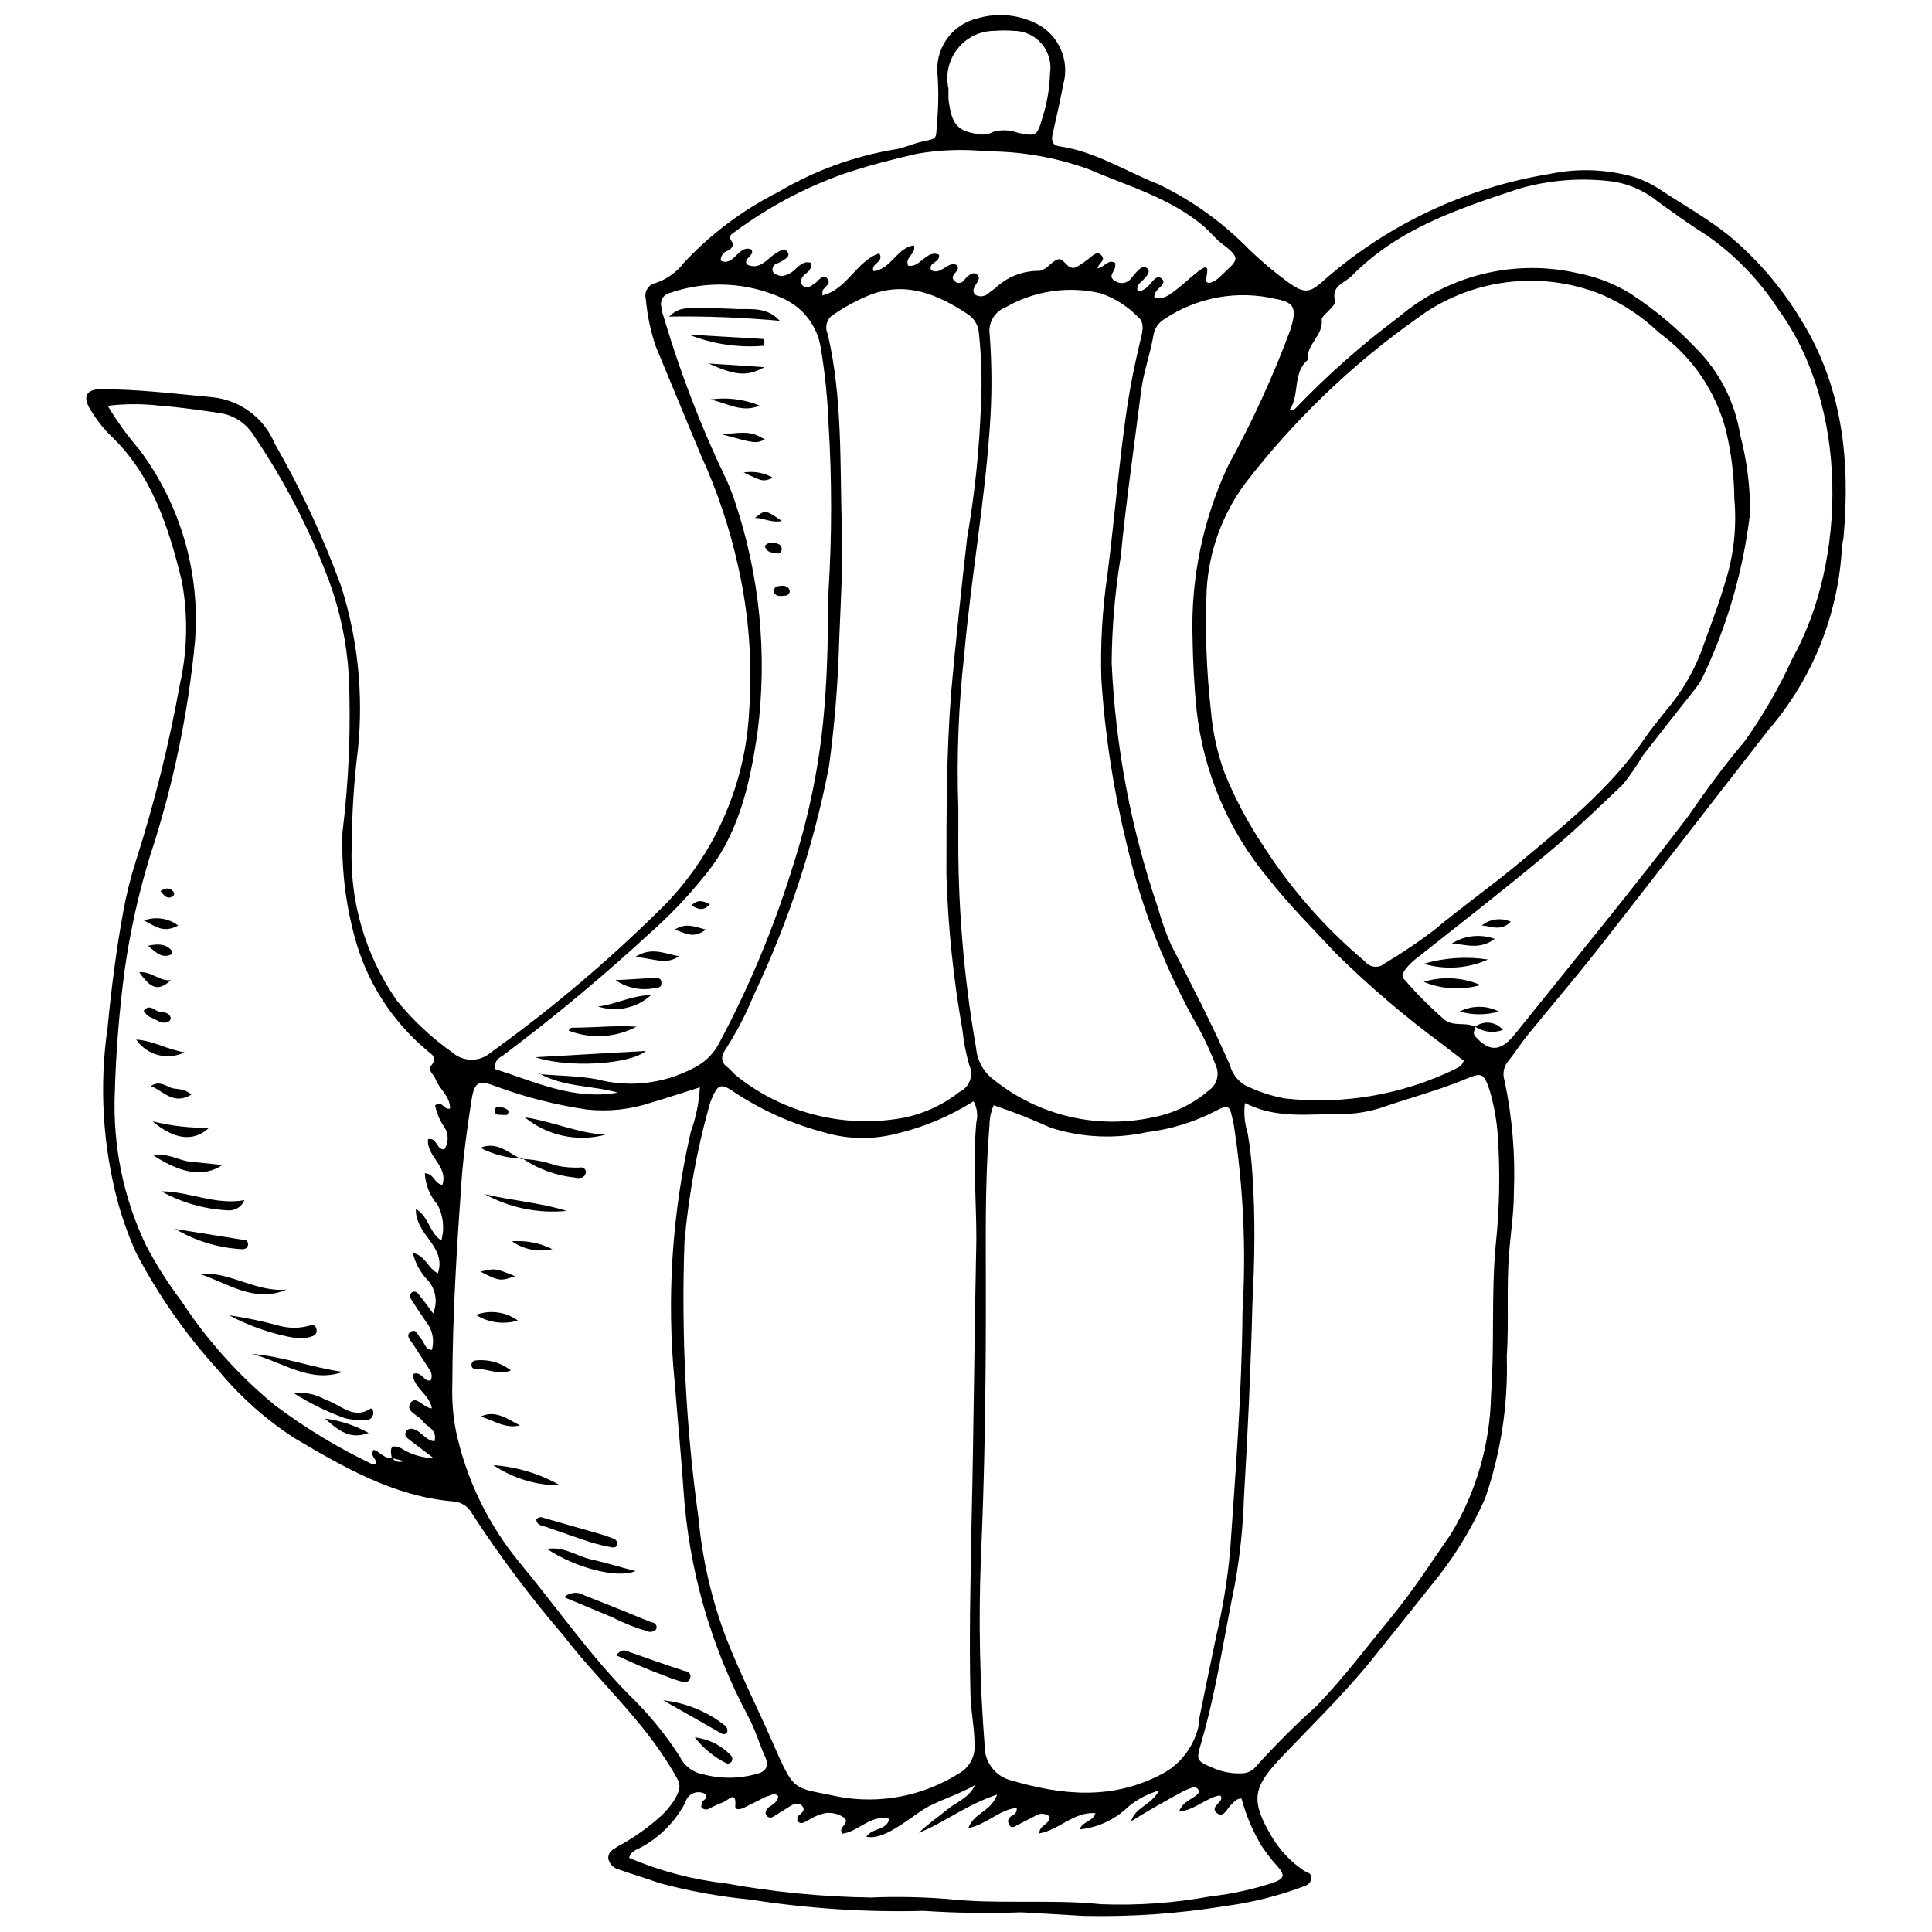 <?xml version="1.0" encoding="UTF-8"?>
<!-- Uploaded to: SVG Repo, www.svgrepo.com, Generator: SVG Repo Mixer Tools -->
<svg width="800px" height="800px" version="1.1" viewBox="144 144 512 512" xmlns="http://www.w3.org/2000/svg">
 <defs>
  <clipPath id="a">
   <path d="m166 148.09h468v503.81h-468z"/>
  </clipPath>
 </defs>
 <g clip-path="url(#a)">
  <path d="m414.63 650.78c-8.609 0.32-17.234 0.195-25.832-0.375-15.387 0.395-30.781-0.613-45.984-3-8.113-0.777-16.145-2.231-24.012-4.344-3.539-1.285-7.074-2.305-10.719-3.59h-0.004c-1.473-0.336-2.609-1.516-2.891-3 0-1.875 1.395-2.359 2.574-3.164h-0.004c4.18-2.25 8.066-5.004 11.578-8.199 1.184-1.137 2.242-2.394 3.16-3.754 2.359-3.914 1.93-4.504-0.43-8.414-7.934-13.398-19.457-23.422-28.727-35.48-8.738-10.176-16.797-20.918-24.117-32.156-1.012-2.051-3.074-3.371-5.359-3.434-15.438-1.34-28.727-9.004-41.859-16.777v0.004c-7.574-4.91-14.352-10.945-20.098-17.902-8.582-9.395-15.914-19.863-21.816-31.141-1.914-4.25-3.508-8.641-4.769-13.129-4.121-15.262-5.07-31.203-2.785-46.844 0.965-10.129 2.25-20.207 4.074-30.176h-0.004c0.828-4.625 1.957-9.188 3.379-13.668 4.918-15.359 8.82-31.023 11.684-46.895 2.031-9.039 2.195-18.395 0.48-27.496-3.484-14.258-7.984-28.191-18.867-38.43h0.004c-2.066-2.074-3.867-4.394-5.359-6.914-2.09-3.324-1.07-5.359 2.785-5.359 9.754 0 19.457 1.18 29.156 2.09 3.684 0.301 7.215 1.609 10.203 3.781 2.988 2.176 5.316 5.133 6.734 8.547 6.953 12.102 12.852 24.781 17.633 37.891 4.371 13.844 5.887 28.434 4.449 42.879-1.066 8.465-1.621 16.984-1.66 25.512-0.691 14.719 3.512 29.25 11.949 41.324 4.273 5.234 9.23 9.867 14.742 13.773 2.902 2.527 7.223 2.527 10.129 0 15.473-11.109 30.074-23.383 43.68-36.715 14.93-14.09 23.824-33.414 24.816-53.918 0.887-12.758-0.09-25.574-2.894-38.051-2.234-10.207-5.559-20.145-9.914-29.641-4.074-9.789-8.039-19.348-11.898-28.676-1.406-4.09-2.305-8.34-2.68-12.648-0.258-0.91-0.129-1.887 0.355-2.699 0.488-0.812 1.289-1.387 2.215-1.586 2.981-0.996 5.598-2.863 7.504-5.359 7.168-7.688 15.645-14.035 25.031-18.762 9.535-5.652 20.039-9.488 30.977-11.309 2.25-0.32 4.394-1.395 6.644-1.93 5.039-1.18 3.965-0.375 4.504-5.894 0.352-4.316 0.352-8.656 0-12.973-0.219-6.609 4.273-12.449 10.719-13.934 5.215-1.516 10.805-1 15.652 1.449 5.859 3.012 8.793 9.73 7.019 16.078-0.859 4.449-1.824 8.844-2.84 13.238-0.375 1.77 0 2.894 1.824 3.164 9.434 1.34 17.578 6.644 26.316 10.078v-0.004c8.969 4.344 17.113 10.223 24.062 17.363 3.363 3.227 6.945 6.219 10.719 8.953 3.59 2.41 5.039 2.465 7.984 0h0.004c17.062-15.297 38.156-25.379 60.777-29.051 7.492-1.59 15.266-1.297 22.617 0.859 2.371 0.781 4.625 1.883 6.699 3.269 6.004 3.965 12.328 7.504 17.953 11.953l0.004-0.004c7.492 6.188 13.902 13.578 18.973 21.867 11.309 17.793 13.559 37.52 11.684 58.422-0.195 0.922-0.34 1.852-0.43 2.789-1.004 17.789-7.863 34.75-19.508 48.234-15.008 19.242-29.961 38.645-45.02 57.883-6.164 7.824-12.594 15.328-18.812 22.992-1.875 2.305-3.43 4.824-5.359 7.184h-0.004c-0.992 1.406-1.25 3.199-0.695 4.824 2.051 9.758 2.879 19.73 2.465 29.695 0 5.359-0.859 10.719-1.285 16.348-0.695 9.004 0 18.062-0.59 27.121v-0.004c0.367 12.75-1.578 25.461-5.734 37.52-3.672 8.301-8.469 16.055-14.258 23.047-5.359 6.754-10.719 13.453-16.078 20.098-7.559 9.273-16.078 17.473-24.227 26.102-7.129 7.559-7.449 11.148-2.09 20.258 2.129 3.633 5.039 6.746 8.523 9.113 0.859 0.59 2.144 0.535 2.035 2.09-0.105 1.555-1.34 1.93-2.574 2.359-6.492 2.398-13.234 4.07-20.098 4.984-12.398 2.019-24.957 2.898-37.516 2.625zm120.33-234.7c0 0.859-0.859 1.609 0 2.574 3.644 4.074 6.539 4.019 10.023 0 15.488-19.293 31.246-38.43 46.309-58.207 4.875-7.074 9.699-13.668 15.059-19.992 4.902-6.891 9.137-14.23 12.648-21.922 14.523-25.996 14.953-66.996-3.75-92.562h-0.004c-4.961-7.68-11.367-14.324-18.863-19.562-4.449-2.785-8.684-5.844-12.918-8.898v0.004c-3.359-2.781-7.387-4.629-11.684-5.363-8.473-1.148-17.09-0.508-25.301 1.879-16.078 5.359-31.73 10.398-44.219 23.047-1.984 2.035-5.68 2.574-4.394 6.969 0 0.535-1.02 1.445-1.609 2.144-0.59 0.695-2.035 1.77-1.984 2.519 0.43 4.289-4.074 6.43-3.75 10.719-4.074 3.484-1.984 9.324-4.824 13.293l0.004-0.004c0.602 0.039 1.195-0.152 1.66-0.535 8.426-8.801 17.57-16.887 27.336-24.172 13.137-11.18 30.793-15.477 47.594-11.578 4.875 0.945 9.543 2.762 13.773 5.359 6.352 4.152 12.195 9.023 17.422 14.523 6.211 6.227 10.301 14.254 11.684 22.941 1.766 6.715 2.648 13.637 2.625 20.582-1.723 14.859-5.848 29.34-12.219 42.875-0.582 1.344-1.34 2.606-2.254 3.754-4.664 5.894-9.324 11.793-13.934 17.742v-0.004c-1.566 2.633-3.301 5.156-5.199 7.559-6.699 6.43-13.398 12.863-20.527 18.758-11.148 9.324-22.562 18.168-33.926 27.172v0.004c-1.328 0.957-2.504 2.113-3.484 3.43-0.535 0.805-0.965 1.77 0 2.519 3.305 3.832 6.887 7.414 10.719 10.719 2.519 1.715 5.414 0.43 7.988 1.715zm-287.01 114.27c0.645 0.91 1.5 1.34 3.215 0.859l-3.324-0.805c-0.43-2.09-0.645-4.019 2.41-2.625l0.004-0.004c2.574 1.66 5.562 2.57 8.629 2.625l-6.644-5.039c-0.535-0.43-1.125-1.02-0.695-1.875 0.43-0.859 1.34-1.02 2.25-0.695 1.984 0.695 3.109 3 5.359 3.164 0.805-3.324-2.144-3.805-3.164-5.359s-4.664-2.519-3.215-4.769c1.445-2.25 3.43 1.34 5.68 1.395-0.645-3.75-4.879-5.359-5.039-9.059 2.25-1.02 2.949 2.144 4.715 1.66l0.004-0.004c0.398-0.844 0.336-1.836-0.16-2.625l-4.504-6.969c-0.645-1.02-2.144-2.25-0.645-3.269s1.93 1.02 2.785 1.875c0.859 0.859 1.02 2.84 2.84 2.894l0.004 0.004c0.734-2.59 0.156-5.375-1.555-7.453-1.34-1.984-2.68-3.965-3.965-6.004v0.004c-0.348-0.461-0.348-1.098 0-1.555 0.59-0.695 1.285-0.48 1.77 0 1.34 1.609 2.625 3.324 4.074 5.359h-0.004c1.27-2.93 0.75-6.324-1.34-8.738-1.984-2.012-3.375-4.535-4.019-7.289 3.43 0.695 4.019 4.234 6.644 5.359 2.359-7.184-6.055-10.078-5.844-17.043 3.484 2.09 3.644 6.484 6.754 8.359l0.004 0.004c0.871-3.18 0.508-6.566-1.02-9.488-2.019-2.316-3.207-5.238-3.375-8.309 2.41 0 2.574 2.84 4.664 3.055 1.609-4.984-4.289-7.504-3.805-12.113 2.465-0.535 2.199 3 4.34 2.68v0.004c1.152-1.777 1.152-4.066 0-5.844-1.215-1.738-2.055-3.707-2.465-5.789 1.93-1.555 2.41 1.5 3.965 0.805 0-3.324-2.84-5.039-3.859-7.773-0.43-1.18-2.144-2.359-1.234-3.43 2.035-2.465 0-3.164-1.18-4.289l0.004 0.004c-9.383-7.894-16.074-18.516-19.137-30.391-2.375-8.91-3.422-18.121-3.109-27.336 1.711-13.828 2.266-27.773 1.664-41.695-0.547-8.633-2.352-17.137-5.359-25.246-5.129-13.551-11.84-26.449-19.992-38.43-2.059-3.191-5.441-5.297-9.219-5.734-5.09-0.75-10.184-1.5-15.273-1.875-4.664-0.559-9.379-0.559-14.043 0 2.461 4.113 5.277 8.008 8.414 11.629 10.879 14.543 16.117 32.539 14.738 50.652-1.844 19.469-5.871 38.668-12.004 57.238-2.945 9.684-5.148 19.574-6.594 29.586-1.48 11.023-2.375 22.113-2.68 33.23-0.523 13.754 2.269 27.43 8.145 39.875 2.731 5.266 5.906 10.285 9.488 15.008 6.828 10.422 15.195 19.746 24.816 27.656 8.051 6.043 16.688 11.27 25.777 15.598h1.02c0.43-1.34-1.77-1.93-0.645-3.805 1.555 0.426 2.894 2.519 4.934 2.144zm355.67-254.11c-0.059-6.082-0.797-12.141-2.199-18.062-2.703-10.465-8.98-19.656-17.738-25.992-4.43-4.258-9.586-7.691-15.223-10.129-16.363-6.59-34.98-4.152-49.094 6.43-17.27 12.246-32.605 27.004-45.504 43.789-5.981 8.145-9.48 17.84-10.078 27.926-0.457 10.73-0.082 21.48 1.125 32.156 0.461 5.602 1.668 11.117 3.594 16.402 2.777 6.863 6.262 13.418 10.398 19.562 7.34 11.441 16.375 21.707 26.797 30.441 0.621 0.816 1.555 1.332 2.574 1.422 1.02 0.094 2.031-0.25 2.785-0.938 4.484-2.664 8.816-5.582 12.969-8.738 6.914-5.789 14.309-11.039 21.438-16.883 12.328-10.344 25.082-20.258 34.461-34.035 1.77-2.625 3.805-4.984 5.734-7.449h0.004c3.828-4.527 6.891-9.652 9.059-15.168 2.199-6.164 4.609-12.273 6.43-18.543h0.004c2.297-7.156 3.133-14.703 2.465-22.191zm-201.63 159.61c-6.266 3.969-13.148 6.867-20.367 8.574-6.379 1.648-13.09 1.52-19.402-0.375-8.461-2.258-16.496-5.879-23.797-10.719-3.43-2.41-4.234-1.93-5.894 2.035-0.211 0.508-0.391 1.027-0.535 1.555-3.301 11.777-5.504 23.836-6.594 36.02-0.895 24.645 0.359 49.32 3.754 73.746 1.016 10.848 3.504 21.504 7.394 31.676 3.539 9.004 7.879 17.633 11.793 26.477 6.43 14.684 5.359 12.594 18.008 15.328v0.004c10.977 1.984 22.297-0.215 31.73-6.164 2.824-1.547 4.469-4.617 4.18-7.828 0-4.34-0.965-8.574-1.07-12.918-0.375-15.062 0-30.121 0.27-45.184 0.59-25.242 0.75-50.488 1.285-75.68 0-10.344-0.965-20.688 0-31.031l-0.004 0.004c0.469-1.867 0.199-3.844-0.75-5.519zm5.359 1.02c-0.738 1.688-1.121 3.512-1.125 5.359-1.34 16.078-0.91 31.676-0.965 47.434 0 22.617-0.32 45.234-1.34 67.801v-0.004c-0.598 16.371-0.258 32.762 1.02 49.094-0.109 4.352 2.805 8.199 7.019 9.273 13.508 3.914 26.797 5.359 40.199-1.824v0.004c4.836-2.652 8.297-7.262 9.488-12.648 0.027-0.375 0.027-0.754 0-1.129 1.555-7.504 3.055-15.062 4.664-22.617h-0.004c1.766-7.496 3.004-15.105 3.699-22.777 1.445-21.062 3.109-42.074 3.269-63.191 1.004-16.543 0.23-33.145-2.305-49.523-1.125-5.359-1.02-5.734-5.359-3.43-5.559 2.797-11.562 4.613-17.742 5.359-8.426 1.836-17.184 1.43-25.402-1.18-4.965-2.266-10.047-4.269-15.223-6zm66.566-0.59h0.004c-0.34 2.734-0.086 5.516 0.75 8.145 0.598 3.551 1.012 7.129 1.23 10.719 0.805 11.469 0.59 22.938 0 34.41-0.43 17.203-1.234 34.301-2.25 51.398-0.242 7.715-1.047 15.398-2.41 22.992-2.894 13.934-4.879 28.137-8.898 41.859-1.34 4.609-1.34 4.824 2.84 6.594 2.43 1.129 5.094 1.664 7.773 1.555 1.461 0.027 2.856-0.602 3.805-1.715 5.066-5.644 10.434-11.012 16.078-16.078 7.019-7.234 13.078-15.328 19.508-23.152 6.43-7.824 10.719-14.684 16.078-22.352h0.004c6.805-11.23 10.504-24.066 10.719-37.199 0.965-13.184 0-26.422 1.234-39.555l-0.004 0.004c1.004-9.383 1.199-18.832 0.59-28.246-0.238-4.305-0.977-8.57-2.195-12.703-1.555-4.609-2.09-4.769-6.219-3.055-6.914 2.894-14.148 4.824-21.438 7.289-3.848 1.391-7.914 2.078-12.008 2.035-8.094 0-16.348 1.18-24.117-2.41-0.375-0.215-0.77-0.395-1.18-0.535zm-75.945-77.879v5.09 0.004c-0.227 19.559 1.352 39.098 4.719 58.367 0.32 3.34 2.055 6.383 4.769 8.359 11.852 9.48 27.352 13.105 42.18 9.863 5.477-1.059 10.574-3.535 14.793-7.184 2.035-1.457 2.789-4.125 1.82-6.43-1.266-3.305-2.734-6.523-4.394-9.648-8.777-15.297-15.262-31.805-19.238-48.988-3.539-14.422-5.801-29.129-6.754-43.949-0.273-9.211 0.266-18.43 1.605-27.547 1.93-15.113 3.109-30.336 5.359-45.344 0.859-5.359 1.93-10.719 3.215-16.078 0.535-2.25 1.609-5.359-0.48-6.914-2.746-2.84-6.125-4.988-9.859-6.273-8.562-2.012-17.57-0.688-25.191 3.699-2.957 1.125-4.719 4.164-4.234 7.289 0.617 8.262 0.617 16.555 0 24.816-1.395 20.098-4.984 39.93-6.754 59.977v-0.004c-1.523 13.574-2.043 27.246-1.555 40.895zm6.004-107.2v0.004c0.305-6.223 0.125-12.457-0.535-18.652-0.059-2.019-1.047-3.898-2.68-5.094-8.039-5.359-16.402-9.004-26.047-5.359h-0.004c-3.332 1.336-6.512 3.027-9.484 5.039-1.973 0.984-2.805 3.359-1.875 5.359 3.965 16.988 3.215 34.41 3.75 51.668 0.32 9.754-0.32 19.562-0.695 29.316-0.293 11.297-1.207 22.57-2.734 33.766-4.066 20.934-10.766 41.266-19.938 60.512-2.031 4.992-4.527 9.785-7.449 14.312-1.18 1.77-1.395 3.43 0.59 4.824 0.859 0.645 1.5 1.66 2.359 2.25h-0.004c12.574 10.027 28.91 14.043 44.699 10.984 5.262-1.141 10.195-3.469 14.418-6.805 2.629-1.277 3.75-4.426 2.519-7.074-0.887-3.066-1.496-6.207-1.82-9.379-2.398-13.531-3.816-27.215-4.234-40.949 0-16.078 0-32.156 1.234-48.238 1.234-13.723 2.68-27.336 4.234-41h-0.004c2.055-11.801 3.289-23.727 3.699-35.695zm-74.5 180.95c-4.609 1.445-8.629 2.785-12.648 3.965-5.527 1.883-11.398 2.543-17.203 1.93-8.27-1.203-16.391-3.269-24.227-6.164-4.609-1.77-5.734-1.18-6.484 3.965-1.07 6.859-2.035 13.773-2.574 20.688-1.285 18.008-2.41 36.07-2.465 54.188v0.004c-0.16 4.203 0.164 8.41 0.965 12.539 2.738 12.75 8.492 24.66 16.773 34.73 9.703 11.688 18.387 24.227 28.891 34.945 5.164 4.957 9.73 10.496 13.613 16.508 1.191 2.516 3.531 4.293 6.269 4.773 4.992 1.32 10.262 1.172 15.168-0.43 1.715-0.805 2.144-2.25 1.234-4.18-1.609-3.539-2.68-7.394-4.504-10.719v-0.004c-9.918-18.562-15.766-39.023-17.148-60.027-0.645-9.379-1.555-18.758-2.305-28.191-2.219-22.324-0.785-44.863 4.234-66.727 1.383-3.789 2.195-7.766 2.41-11.793zm202.49-7.019c-1.715-1.34-3.59-2.68-5.359-4.125v-0.004c-10.074-7.398-19.602-15.512-28.512-24.277-6.109-6.539-12.434-12.863-18.008-19.938h-0.004c-10.562-12.68-17.164-28.191-18.973-44.594-0.645-6.379-0.965-12.809-1.07-19.188-0.488-15.816 2.781-31.52 9.539-45.824 6.371-11.566 11.871-23.586 16.453-35.965 1.609-5.359 1.18-7.074-3.914-7.984h0.004c-10.18-2.418-20.902-0.477-29.586 5.359-1.43 0.863-2.438 2.277-2.789 3.91-0.91 5.359-2.734 10.129-3.375 15.383-1.824 14.578-3.965 29.051-5.359 43.629-1.527 9.285-2.332 18.676-2.41 28.082 0.98 22.203 5.133 44.148 12.324 65.176 0.93 3.371 2.113 6.668 3.539 9.863 5.359 10.344 10.719 20.797 15.438 31.516v-0.004c0.562 2.227 1.965 4.144 3.91 5.359 3.379 1.711 6.992 2.922 10.719 3.594 15.457 1.707 31.082-0.988 45.074-7.773 0.754-0.535 1.719-0.535 2.359-2.359zm-245.04 3.539c5.359 0.43 10.238 0.43 15.223 1.34l-0.004-0.004c8.57 2.254 17.668 1.223 25.516-2.894 2.75-1.312 5.047-3.422 6.59-6.055 8.043-14.965 14.633-30.672 19.672-46.898 4.543-13.902 7.422-28.297 8.574-42.875 0.859-10.184 0.91-20.367 1.07-30.496v-0.004c0.914-14.848 0.914-29.742 0-44.59-0.266-6.773-0.961-13.523-2.09-20.207-0.953-5.672-4.672-10.496-9.914-12.863-9.434-4.363-20.191-4.898-30.016-1.5-0.82 0.172-1.531 0.684-1.961 1.406-0.426 0.727-0.531 1.594-0.289 2.398 0 1.125 0.535 2.199 0.805 3.269 4.254 14.316 9.633 28.277 16.078 41.754 0.977 2.031 1.816 4.125 2.519 6.269 6.633 19.699 8.703 40.645 6.059 61.262-2.035 13.934-5.039 27.496-14.258 38.375-4.227 5.258-8.887 10.152-13.938 14.633-12.516 11.551-25.609 22.461-39.23 32.691-1.02 0.695-2.359 1.125-2.09 3.644 10.719 3.43 20.848 8.309 32.48 6.219-6.863-1.93-14.207-1.395-20.797-5.039zm126.49 194.45c-4.504 0.43-7.879 4.34-12.809 5.359 1.5-4.125 5.844-4.18 7.664-8.898-8.039 2.625-13.934 7.394-20.742 10.129 2.359-2.359 5.039-4.125 7.504-6.164 2.465-2.035 5.789-3.055 7.344-6.484-4.769 2.84-10.238 4.074-14.684 7.129-7.394 5.359-10.719 7.129-14.098 6.594 1.445-2.41 5.359-1.609 6.109-4.769-4.984-1.285-8.199 3.43-12.434 3.914-1.5-1.715 2.41-2.785 0.27-4.34l-0.004-0.004c-1.371-0.875-2.992-1.27-4.609-1.125-1.746 0.348-3.402 1.039-4.879 2.039-0.91 0.43-1.93 1.18-2.734 0v-1.02c0-0.27 2.25-1.285 1.5-2.574-0.75-1.285-2.09-1.07-3.324-0.32s-3 1.93-4.555 2.84h0.004c-0.293 0.219-0.664 0.301-1.023 0.23-0.355-0.07-0.668-0.293-0.855-0.605-0.43-0.695 0-1.34 0.48-1.93 0.48-0.59 2.625-1.285 2.68-3.109-1.125-1.18-2.035 0-2.949 0l-6.219 3.109c-0.805 0.375-2.25 0.645-2.199-0.375 0.375-4.555-1.984-1.555-3-1.234l0.008 0.004c-1.48 0.582-2.93 1.242-4.344 1.98-0.531 0.113-1.082-0.027-1.5-0.375-0.375-0.375 0-1.02 0-1.5 0-0.48 1.77-0.859 0.965-2.144-0.977-0.598-2.176-0.691-3.234-0.258-1.059 0.434-1.848 1.344-2.125 2.457-2.555 4.875-6.465 8.914-11.254 11.629-1.234 0.805-3.109 1.02-3.644 3.055 8.164 3.488 16.797 5.762 25.617 6.754 12.703 2.316 25.574 3.57 38.484 3.75 6.734-0.277 13.484-0.148 20.207 0.379 13.559 1.5 27.172 0 40.789 1.395l-0.004-0.004c9.73 0.387 19.473-0.316 29.051-2.09 5.648-0.625 11.219-1.848 16.613-3.644 2.894-1.02 3.109-2.035 1.07-4.289-2.035-2.25-2.785-3.375-4.18-5.359-2.371-3.941-4.176-8.199-5.359-12.648-1.445 0-2.09 1.125-2.894 1.824-0.805 0.695-1.875 3.539-3.644 2.035-1.77-1.5 0.91-2.465 1.18-3.805 0.105-0.371-0.113-0.754-0.48-0.859-3.699 0.75-6.594 3.914-10.719 4.289 1.07-2.785 3.43-3.164 4.93-4.609 0.191-0.191 0.301-0.449 0.301-0.723 0-0.273-0.109-0.531-0.301-0.723 0 0-0.645-0.535-0.91-0.43-1.016 0.281-2.004 0.656-2.949 1.125-4.609 2.519-9.219 5.09-13.773 7.934 1.18-3.859 5.359-4.234 7.394-8.148-3.008 0.855-5.801 2.336-8.199 4.344-3.477 3.371-7.992 5.469-12.809 5.949 0.695-2.144 3.43-1.984 4.18-4.289-5.68-0.48-9.648 4.449-14.898 5.359 0-2.305 2.894-2.359 2.734-4.504h-0.004c-1.199-0.93-2.875-0.93-4.07 0l-4.289 2.199c-0.75 0.32-1.66 1.285-2.359 0-0.695-1.285 0-1.984 1.07-2.625h0.004c0.695-0.312 1.078-1.078 0.91-1.824zm21.438-407.98c1.875-0.375 2.785-2.519 4.664-1.5v0.004c0.07 0.332 0.07 0.68 0 1.016 0 1.285-2.144 2.574 0 3.805 1.395 0.961 3.301 0.629 4.285-0.75 0.457-0.594 0.938-1.168 1.449-1.715 0.75-0.75 1.715-1.77 2.734-0.91s0 1.93-0.695 2.734c-0.695 0.805-2.09 1.5-1.875 3.109 0.75 0.59 1.285 0 1.875-0.32 1.66-0.805 2.894-4.289 4.609-2.734 1.715 1.555-2.25 2.68-1.984 4.879 2.359 0.859 4.074-0.695 5.734-1.93 1.66-1.234 3.805-3.324 5.844-4.879 2.035-1.555 2.894-1.66 2.25 1.285-0.48 1.93 0.535 1.93 1.555 1.5 0.977-0.465 1.852-1.121 2.57-1.93 4.019-3.859 5.359-4.18 0-8.199-1.715-1.285-3.055-3.055-4.715-4.504-9.059-7.719-20.152-10.719-30.551-15.223v0.004c-8.695-3.16-17.871-4.773-27.121-4.773-6.164-0.641-12.387-0.426-18.492 0.645-6.539 1.5-13.078 3.164-19.508 5.359-10.43 3.703-20.242 8.961-29.102 15.598-0.91 0.59-1.285 1.125-0.48 2.199 0.805 1.07 0 1.984-1.02 2.519v-0.004c-1.156 0.344-1.926 1.426-1.879 2.629 3.539 1.77 4.769-4.504 8.199-2.894 0.75 1.77-2.199 2.144-1.285 3.914 3.375 1.66 5.359-1.445 7.504-2.84 1.07-0.645 2.519-1.715 3.324-0.43 0.805 1.285-0.91 1.93-1.824 2.574v-0.004c-0.305 0.176-0.629 0.316-0.965 0.43-0.727 0.191-1.23 0.852-1.23 1.605 0 1.18 1.07 1.34 1.875 1.66 0.805 0.32 2.625-0.375 3.75-1.34 1.125-0.965 2.465-2.734 4.504-2.09 0.535 2.465-1.875 2.68-2.41 4.18v0.004c-0.285 0.488-0.273 1.094 0.031 1.57 0.305 0.473 0.852 0.738 1.414 0.68 0.965 0 1.555-0.695 2.305-1.18 0.75-0.48 1.875-2.519 3.055-1.07 1.18 1.445-0.805 2.144-1.285 3.269v1.18c6.484-1.5 9.059-9.164 15.062-11.148 1.395 2.465-2.359 2.625-1.555 4.715 4.664-0.43 6.219-6.219 10.719-6.809 0.695 2.305-2.41 2.949-1.555 5.359 3.164 0.75 4.879-4.34 8.199-2.894 0.43 2.199-2.894 1.875-2.09 4.074 2.734 1.555 4.394-2.625 6.914-1.285 0.48 0.91 0 1.445-0.48 1.984-0.48 0.535-1.285 1.445 0 2.359h-0.004c0.551 0.488 1.383 0.488 1.93 0 0.59-0.43 0.91-1.18 1.5-1.555 0.59-0.375 1.555-1.125 2.359-0.27 0.805 0.859 0.32 1.34 0 2.035-0.32 0.695-1.875 2.305-0.32 3.375v0.004c1.176 0.586 2.594 0.32 3.484-0.645l1.715-1.285c3.059-2.887 7.102-4.496 11.309-4.504 2.035 0 3.215-2.25 5.039-3s2.574 3.055 4.984 2.035c1.238-0.707 2.422-1.516 3.535-2.41 0.965-0.695 2.035-2.09 3.215-0.695 1.18 1.391-0.75 1.875-1.07 3.43zm-12.594-51.664c0.457-2.844-0.363-5.746-2.246-7.926-1.879-2.184-4.629-3.422-7.508-3.383-1.605-0.137-3.219-0.137-4.824 0-3.824-0.027-7.449 1.691-9.848 4.664-2.402 2.973-3.312 6.879-2.481 10.609v2.785c0.859 7.019 2.41 8.684 8.844 9.434v0.004c1.07 0.059 2.133-0.203 3.055-0.754 2.191-0.598 4.519-0.484 6.644 0.324 4.394 0.805 4.93 0.965 6.164-3.43 1.336-3.981 2.078-8.133 2.199-12.328z"/>
 </g>
 <path d="m234.87 507.57c-8.789 3.109-16.078-2.68-24.117-4.769 8.199 0.645 15.969 3.644 24.117 4.769z"/>
 <path d="m219.97 485.75c-8.574 3.699-15.598-1.715-23.152-4.18 7.984-0.75 15.004 4.984 23.152 4.18z"/>
 <path d="m204.69 492.56c4.5 0.656 8.957 1.586 13.348 2.789 2.559 0.695 5.262 0.695 7.824 0 0.805-0.375 1.875-0.27 2.035 1.02 0.16 1.285-0.75 1.66-1.555 1.875-1.164 0.426-2.41 0.57-3.644 0.43-6.293-1.051-12.375-3.113-18.008-6.113z"/>
 <path d="m221.84 513.2c2.938-0.344 5.91 0.277 8.469 1.77 3.914 1.18 7.234 5.359 11.844 2.359 0.59-0.32 0.965 0.91 0.695 1.66-0.273 0.902-1.148 1.484-2.09 1.391-1.801 0.051-3.602-0.133-5.359-0.535-4.75-1.715-9.297-3.941-13.559-6.644z"/>
 <path d="m186.74 459.71c7.344 0 14.043 3.699 22.027 2.359v-0.004c-0.73 1.801-2.57 2.894-4.504 2.68-6.148-0.32-12.145-2.043-17.523-5.035z"/>
 <path d="m190.43 469.68 17.688 2.84c0.695 0 1.5 0 1.609 1.125 0.105 1.125-0.965 1.5-1.77 1.395-6.188-0.359-12.195-2.195-17.527-5.359z"/>
 <path d="m202.92 452.74c-4.824 3.269-10.719 2.359-18.223-2.519 3.914-0.75 6.594 1.285 9.488 1.609z"/>
 <path d="m199.39 442.88c-4.18 3.914-9.434 3-14.953-1.715 4.891 1.207 9.914 1.785 14.953 1.715z"/>
 <path d="m192.9 422.88c-4.519 2.211-9.973 0.773-12.812-3.375 4.504 0.27 8.203 2.625 12.812 3.375z"/>
 <path d="m230.15 519.95c4.051 0.516 7.965 1.805 11.523 3.805-4.07 1.445-6.805 0.535-11.523-3.805z"/>
 <path d="m194.72 434.09c-4.824 2.894-7.449-1.02-10.719-2.25 1.824-1.395 3.539-0.375 5.039 0.32s3.535 0 5.68 1.93z"/>
 <path d="m180.89 401.66c3.269-0.32 5.359 2.465 8.414 2.09-3.32 2.949-5.144 2.465-8.414-2.09z"/>
 <path d="m191.24 389.28c-3.859 2.035-5.894 0.375-9.059-1.34 3.051-1.125 6.465-0.621 9.059 1.34z"/>
 <path d="m182.07 411.84c1.285-1.555 2.465-0.59 3.43 0s3.269 0 3.75 1.93h0.004c-0.027 0.355-0.203 0.688-0.484 0.91-1.66 0.91-3-0.27-4.34-0.859v0.004c-1.012-0.34-1.855-1.047-2.359-1.984z"/>
 <path d="m183.25 394.64c3.055-0.695 4.879-0.32 6.269 1.285v0.965c-2.519 1.18-4.019-0.27-6.269-2.25z"/>
 <path d="m186.52 380.17c1.555-1.07 2.734-0.965 3.644 0.43 0 0 0 0.75-0.32 0.91-1.555 0.965-2.359-0.215-3.324-1.34z"/>
 <path d="m293.5 567.27c1.477-1.344 3.668-1.543 5.363-0.48 5.949 2.305 11.844 4.715 17.742 7.129 0.645 0 1.5 0.535 1.395 1.445-0.105 0.91-1.18 1.18-2.035 1.07h-0.008c-3.363-0.98-6.629-2.273-9.754-3.859-3.91-1.605-7.984-3.375-12.703-5.305z"/>
 <path d="m286.11 546.75c0.371-0.629 1.168-0.863 1.82-0.535l15.758 4.504 3 1.07h0.004c0.527 0.203 0.871 0.719 0.855 1.285 0 1.02-0.859 1.125-1.5 0.965-1.809-0.332-3.598-0.758-5.359-1.285-4.019-1.285-7.984-2.734-12.004-4.125-1.234-0.324-2.359-0.484-2.574-1.879z"/>
 <path d="m312.42 560.36c-4.984 2.09-16.078-0.965-23.477-5.894 4.609-0.695 7.984 1.984 11.684 2.785 3.699 0.805 7.238 1.93 11.793 3.109z"/>
 <path d="m307.28 582.66c1.234-1.395 1.93-1.395 2.625-1.18 5.359 1.875 10.398 3.699 15.543 5.359 0.695 0 1.875 0.645 1.445 1.93-0.137 0.438-0.461 0.793-0.883 0.969-0.426 0.176-0.906 0.152-1.312-0.059-1.711-0.5-3.391-1.09-5.039-1.766-4.019-1.449-8.094-3.269-12.379-5.254z"/>
 <path d="m304.49 444.7c-7.469 2.008-15.453 0.289-21.438-4.609 7.559 1.125 14.258 4.285 21.438 4.609z"/>
 <path d="m294.2 464.9c-7.535 0.75-15.121-0.801-21.762-4.445 6.969 1.715 14.578 2.195 21.762 4.445z"/>
 <path d="m281.98 451.13c3.168 0.059 6.301 0.637 9.273 1.715 2.234 0.5 4.523 0.68 6.809 0.539 0.367 0.004 0.715 0.18 0.945 0.469 0.227 0.293 0.312 0.668 0.234 1.031-0.129 0.516-0.484 0.949-0.965 1.18-0.672 0.16-1.367 0.16-2.039 0-5.113-0.547-10.004-2.394-14.203-5.363z"/>
 <path d="m319.77 594.61c6.039 0.645 11.766 3.008 16.508 6.805 0.371 0.387 0.547 0.918 0.48 1.449-0.27 0.805-1.02 0.859-1.715 0.43z"/>
 <path d="m292.48 537.64c-6.316 0.023-12.496-1.844-17.742-5.363 6.238 0.449 12.301 2.277 17.742 5.363z"/>
 <path d="m328.12 604.42c3.746 0.426 7.215 2.195 9.754 4.984 0.258 0.445 0.258 1 0 1.445-0.301 0.395-0.801 0.582-1.285 0.484-3.309-1.641-6.203-4.004-8.469-6.914z"/>
 <path d="m279.41 507.19c-3.375 1.395-6.324-0.59-9.488-0.43-0.258 0.016-0.516-0.078-0.699-0.262-0.184-0.188-0.281-0.441-0.266-0.703-0.07-0.566 0.301-1.098 0.859-1.23 3.422-0.445 6.875 0.5 9.594 2.625z"/>
 <path d="m271.37 519.41c4.019-1.875 7.129 0.695 10.398 2.305-3.754 1.074-6.969-1.34-10.398-2.305z"/>
 <path d="m281.23 493.95c-3.738 1.137-7.789 0.59-11.094-1.5 3.719-1.379 7.879-0.816 11.094 1.5z"/>
 <path d="m290.39 475.04c-3.711 0.863-7.609 0.102-10.723-2.09 3.699-0.281 7.402 0.438 10.723 2.09z"/>
 <path d="m282.03 451.02c-3.738-0.137-7.402-1.109-10.719-2.84 4.234-1.77 7.289 1.18 10.719 2.949z"/>
 <path d="m271.31 480.98c3.914-0.91 3.914-0.91 9.219 1.234-3.965 1.336-4.234 1.336-9.219-1.234z"/>
 <path d="m278.39 439.45c-0.48 0.055-0.965 0.055-1.445 0-0.805 0-2.09 0-1.824-1.285 0.27-1.285 1.555-0.91 2.519-0.535 0.965 0.375 0.859 0.59 1.285 0.859z"/>
 <path d="m521.29 399.41c5.531-1.617 11.348-2.004 17.043-1.125-5.363 2.402-11.41 2.801-17.043 1.125z"/>
 <path d="m536.35 405.04c-4.969 1.438-10.285 1.137-15.059-0.855 4.965-1.5 10.297-1.195 15.059 0.855z"/>
 <path d="m528.74 394.05c3.391-2.156 7.59-2.613 11.363-1.234-4.074 3.055-7.828 1.395-11.363 1.234z"/>
 <path d="m530.83 412.06c3.266-1.66 7.133-1.66 10.398 0-3.398 0.98-7 0.98-10.398 0z"/>
 <path d="m536.67 389.28c2.168-1.773 5.16-2.168 7.715-1.016-2.785 2.785-5.519 1.016-7.715 1.016z"/>
 <path d="m534.96 416.08c2.281-1.719 5.512-1.34 7.34 0.855-2.461 0.914-5.211 0.598-7.394-0.855z"/>
 <path d="m321.27 227.9c3.109-2.574 3.109-2.625 18.652-1.984 3.644 0 7.609-0.375 10.719 3.109-9.766-0.895-19.57-1.273-29.371-1.125z"/>
 <path d="m315.16 422.51c-4.394 3.699-21.012 4.504-29.266 1.66z"/>
 <path d="m312.69 416.08c-5.551 2.922-12.094 3.312-17.953 1.07 0.133-0.527 0.641-0.875 1.18-0.805 5.574 0 11.148-0.641 16.773-0.266z"/>
 <path d="m346.56 235.62c-6.82 0.594-13.684-0.414-20.047-2.949l20.047 1.18z"/>
 <path d="m345.28 251.48c-4.664 2.09-8.734-0.75-13.078-1.609v0.004c4.426-0.652 8.941-0.098 13.078 1.605z"/>
 <path d="m331.77 240.33 14.793 0.965c-4.555 2.519-7.504 2.305-14.793-0.965z"/>
 <path d="m307.12 403.75 10.289-0.59c0.91 0 1.875 0 1.875 1.285 0 1.285-0.695 1.234-1.445 1.34-3.703 0.855-7.59 0.113-10.719-2.035z"/>
 <path d="m302.45 410.72c4.449-0.43 8.574-2.84 14.148-3.055-1.875 1.715-4.176 2.902-6.66 3.438-2.488 0.539-5.07 0.406-7.488-0.383z"/>
 <path d="m324 397.37c-3.539 2.574-7.019 0.48-11.738 0.27 4.66-3 8.199-0.645 11.738-0.27z"/>
 <path d="m335.41 259.14c6.644-0.805 7.984-0.645 11.309 1.34-2.465 1.074-2.465 1.074-11.309-1.34z"/>
 <path d="m331.07 390.35c-3.375 2.519-5.359 0.965-8.254 0 3-1.875 5.09-0.805 8.254 0z"/>
 <path d="m351.23 282.09c-3.055 0.535-4.879-0.91-7.184-0.805 2.734-2.25 2.734-2.25 7.184 0.805z"/>
 <path d="m341.09 269.22c2.676-0.438 5.418 0.055 7.773 1.395-2.625 1.07-2.625 1.07-7.773-1.395z"/>
 <path d="m346.67 288.68c0.578-0.723 1.531-1.02 2.414-0.754 1.07 0 2.305 0.48 2.035 1.875-0.27 1.395-1.445 0.75-2.25 0.645-1.059 0-1.973-0.734-2.199-1.766z"/>
 <path d="m353.26 300.36c0.078 0.352 0 0.719-0.215 1.008-0.219 0.289-0.551 0.469-0.91 0.492-1.125 0-2.519 0.535-3.055-1.07 0-0.805 0.375-1.34 1.125-1.445 0.75-0.109 2.359-0.484 3.055 1.016z"/>
 <path d="m327.21 383.92c1.824-1.66 3.055-1.18 4.93-0.27-1.715 1.824-3.055 1.398-4.93 0.27z"/>
</svg>